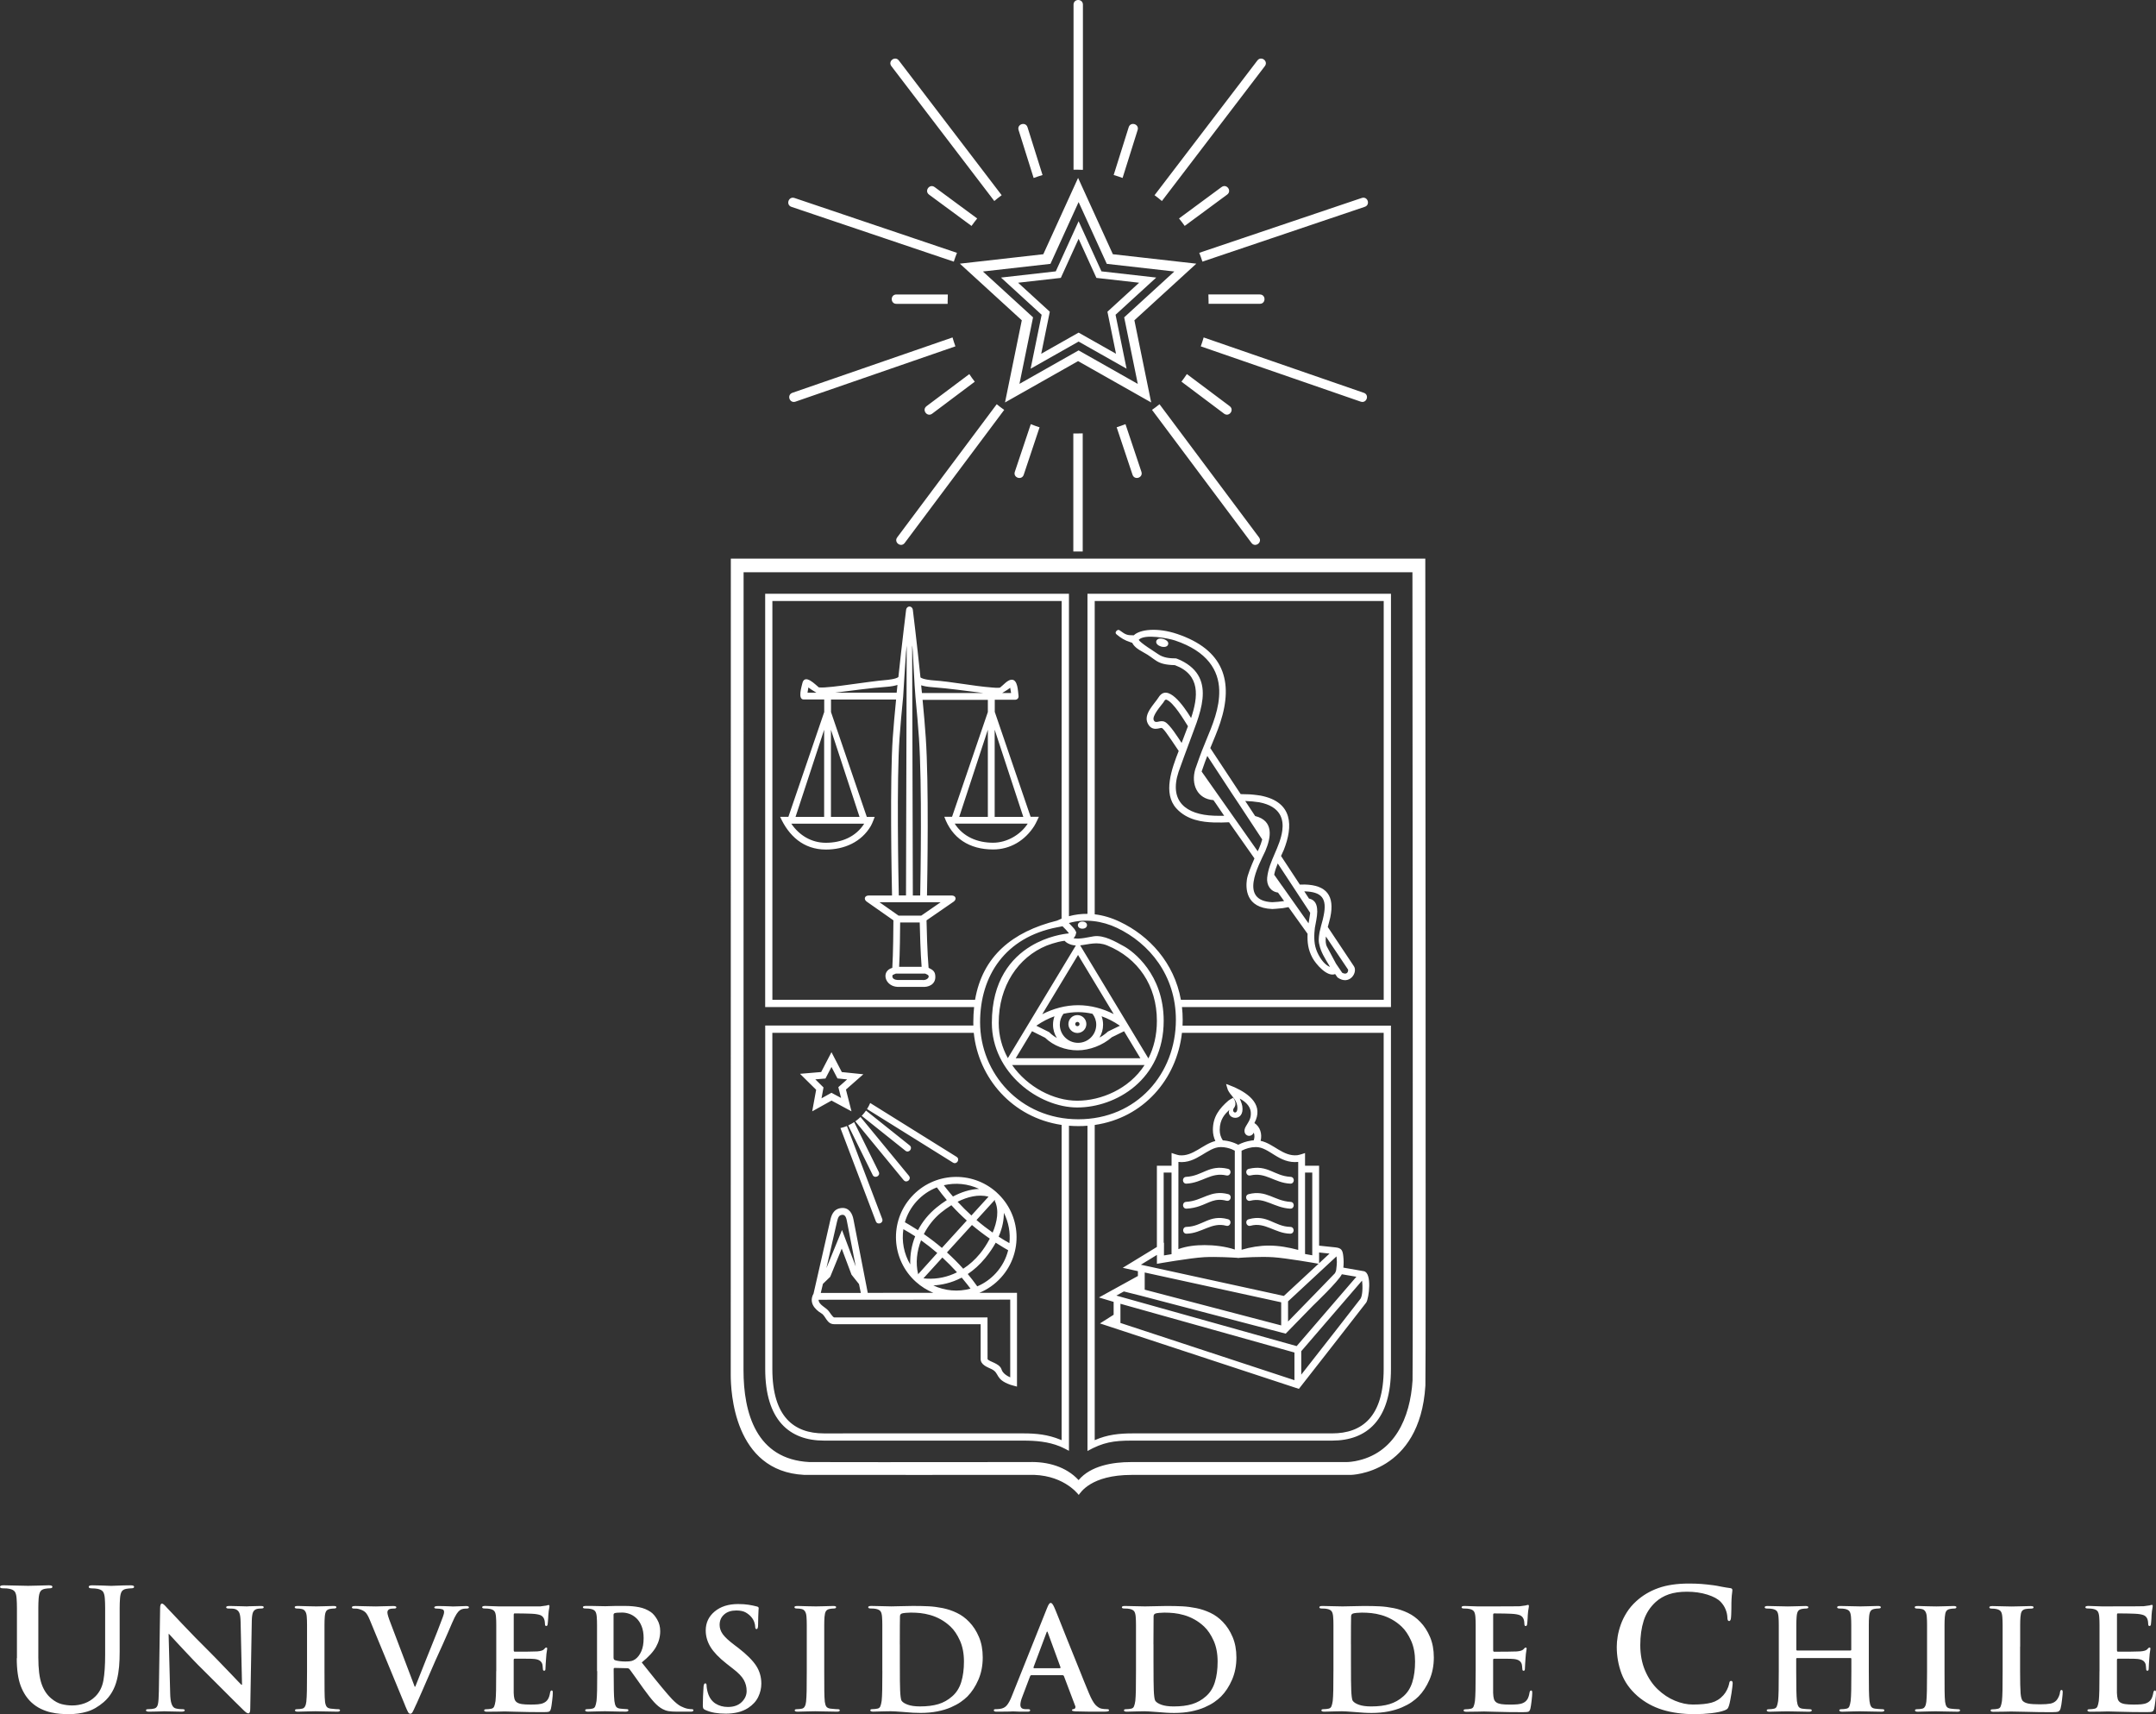 <?xml version="1.0" encoding="UTF-8"?>
<svg xmlns="http://www.w3.org/2000/svg" width="117" height="93" viewBox="0 0 117 93" fill="none">
  <rect x="0" y="0" width="117" height="93" fill="#333333" stroke="none"/>
  <path id="Vector" d="M62.471 21.835L58.505 19.592L54.539 21.835L55.45 17.377L52.089 14.305L56.617 13.793L58.505 9.652L60.392 13.793L64.921 14.305L61.56 17.377L62.471 21.835ZM61.744 20.826L61.006 17.217L63.727 14.73L60.062 14.315L58.533 10.963L57.005 14.315L53.34 14.73L56.061 17.217L55.323 20.826L58.532 19.01L61.74 20.826H61.744ZM60.563 19.193L60.097 16.912L61.817 15.339L59.499 15.077L58.533 12.957L57.568 15.077L55.249 15.339L56.97 16.912L56.504 19.193L58.533 18.046L60.563 19.193ZM61.138 20.004L58.533 18.531L55.929 20.004L56.527 17.077L54.321 15.059L57.294 14.722L58.533 12.002L59.773 14.722L62.746 15.059L60.538 17.077L61.136 20.004H61.138ZM66.732 22.037C67.002 22.24 66.697 22.645 66.426 22.442L64.114 20.707C64.218 20.572 64.315 20.436 64.408 20.294L66.73 22.035L66.732 22.037ZM74.01 21.311C74.33 21.421 74.163 21.901 73.842 21.791L65.163 18.791C65.22 18.633 65.272 18.471 65.319 18.308L74.008 21.311H74.01ZM61.251 6.903C61.353 6.58 61.837 6.732 61.736 7.055L60.919 9.655C60.76 9.597 60.6 9.543 60.436 9.495L61.251 6.902V6.903ZM66.292 10.149C66.565 9.947 66.867 10.356 66.595 10.557L64.29 12.257C64.193 12.118 64.089 11.983 63.982 11.852L66.292 10.147V10.149ZM68.235 3.281C68.44 3.012 68.845 3.319 68.639 3.589L63.053 10.906C62.925 10.796 62.791 10.691 62.654 10.591L68.235 3.281ZM60.596 23.182C60.758 23.131 60.919 23.074 61.076 23.011L61.941 25.596C62.048 25.918 61.567 26.078 61.458 25.756L60.598 23.181L60.596 23.182ZM68.367 15.976C68.706 15.976 68.706 16.483 68.367 16.483H65.586V16.363C65.586 16.233 65.582 16.103 65.576 15.974H68.365L68.367 15.976ZM62.517 22.237C62.656 22.14 62.793 22.038 62.923 21.931L68.322 29.153C68.524 29.425 68.118 29.728 67.914 29.456L62.516 22.237H62.517ZM73.899 10.741C74.22 10.632 74.384 11.113 74.061 11.221L65.252 14.195C65.2 14.033 65.143 13.873 65.08 13.716L73.897 10.741H73.899ZM58.258 0.254C58.258 -0.085 58.767 -0.085 58.767 0.254V9.215C58.654 9.21 58.538 9.206 58.423 9.206C58.368 9.206 58.313 9.206 58.258 9.208V0.254ZM50.28 22.037L52.602 20.296C52.695 20.437 52.794 20.576 52.898 20.709L50.586 22.444C50.315 22.647 50.01 22.24 50.28 22.038V22.037ZM43.002 21.311L51.691 18.308C51.738 18.471 51.79 18.633 51.847 18.791L43.168 21.791C42.847 21.901 42.681 21.423 43.002 21.311ZM55.761 6.903L56.576 9.497C56.412 9.545 56.252 9.598 56.093 9.657L55.276 7.057C55.174 6.733 55.66 6.581 55.761 6.905V6.903ZM50.719 10.149L53.029 11.853C52.923 11.985 52.821 12.12 52.722 12.258L50.417 10.559C50.145 10.357 50.447 9.95 50.719 10.15V10.149ZM48.777 3.281L54.358 10.591C54.221 10.691 54.087 10.796 53.958 10.906L48.373 3.589C48.167 3.321 48.571 3.012 48.777 3.281ZM56.415 23.182L55.555 25.757C55.448 26.079 54.965 25.918 55.072 25.597L55.938 23.012C56.095 23.076 56.253 23.132 56.417 23.184L56.415 23.182ZM48.646 15.976H51.436C51.429 16.104 51.426 16.234 51.426 16.364V16.485H48.646C48.307 16.485 48.307 15.976 48.646 15.976ZM54.496 22.237L49.097 29.456C48.895 29.728 48.488 29.423 48.69 29.153L54.089 21.931C54.221 22.038 54.356 22.14 54.494 22.237H54.496ZM43.114 10.741L51.932 13.718C51.869 13.875 51.812 14.033 51.76 14.196L42.95 11.223C42.63 11.114 42.792 10.634 43.114 10.742V10.741ZM58.248 23.518C58.306 23.518 58.366 23.519 58.425 23.519C58.537 23.519 58.647 23.518 58.756 23.513V29.922H58.246V23.518H58.248ZM58.54 81.106C58.448 80.992 57.621 79.95 55.786 80.018C55.786 80.018 44.143 80.025 43.634 80.018C39.817 79.826 39.655 75.472 39.655 74.593L39.66 30.307H77.347C77.347 30.307 77.387 74.856 77.352 75.175C77.058 79.958 73.306 80.02 73.306 80.02H61.408C59.191 80.02 58.632 80.992 58.54 81.107V81.106ZM58.533 80.302C59.188 79.516 60.403 79.324 61.353 79.324H73.022C73.022 79.324 73.231 79.331 73.543 79.273C75.675 78.874 76.53 76.929 76.655 74.891C76.687 74.59 76.652 33.839 76.649 31.047H40.353L40.348 74.333C40.348 76.643 41.029 79.176 43.924 79.323C44.424 79.331 50.486 79.328 54.351 79.324H55.834C56.848 79.286 57.864 79.575 58.533 80.302ZM57.429 51.104C57.211 51.157 57.003 51.224 56.806 51.299C55.244 51.933 54.197 53.506 54.197 55.497C54.197 56.201 54.383 56.844 54.693 57.408L58.383 51.296C58.233 51.288 58.084 51.254 57.934 51.171C57.87 51.136 57.819 51.091 57.77 51.041C57.655 51.057 57.541 51.077 57.429 51.104ZM57.608 49.84L57.613 32.607H41.915V54.243H52.914C53.317 51.885 54.932 50.549 57.364 49.947C57.444 49.908 57.526 49.873 57.608 49.84ZM64.084 54.243H75.09V32.607H59.407V49.605C59.863 49.658 60.321 49.795 60.775 50.012C62.365 50.767 63.72 52.233 64.084 54.243ZM45.747 77.767H45.762H55.532C56.248 77.767 56.863 77.832 57.531 78.102L57.611 78.135V61.032C54.927 60.634 53.093 58.481 52.844 56.036H41.913V74.271C41.913 76.864 43.081 77.768 44.713 77.768H45.745L45.747 77.767ZM75.483 73.255V74.269C75.483 77.038 74.177 78.159 72.291 78.159H71.808H70.463H61.405C60.424 78.159 59.856 78.255 59.014 78.722V61.077C58.852 61.091 58.687 61.096 58.52 61.096C58.353 61.096 58.176 61.089 58.009 61.076V78.712C58.009 78.712 57.683 78.539 57.514 78.47C56.881 78.215 56.212 78.159 55.535 78.159H45.765C45.633 78.159 45.503 78.159 45.371 78.159H44.718C42.83 78.159 41.526 77.038 41.526 74.269V55.64H52.822C52.821 55.582 52.819 55.524 52.819 55.465C52.819 55.177 52.834 54.9 52.862 54.636H41.524V32.215H58.009V49.708C58.34 49.618 58.675 49.575 59.014 49.58V32.215H75.484V54.636H64.142C64.168 54.863 64.181 55.095 64.181 55.334C64.181 55.437 64.178 55.54 64.173 55.644H75.483V73.255ZM71.89 77.767H72.289C73.921 77.767 75.088 76.863 75.088 74.269V73.255V56.036H64.141C63.857 58.554 62.058 60.649 59.407 61.034V78.135C60.093 77.833 60.737 77.767 61.48 77.767H71.89ZM56.562 55.025C57.16 54.717 57.832 54.536 58.507 54.536C59.181 54.536 59.841 54.715 60.438 55.018L58.502 51.811L56.562 55.023V55.025ZM60.999 55.949L60.337 56.273C59.845 56.709 59.128 56.985 58.475 56.985C57.822 56.985 57.167 56.741 56.714 56.301L56.006 55.947L55.121 57.413H61.884L60.999 55.947V55.949ZM62.32 57.423C62.609 56.853 62.781 56.174 62.781 55.384C62.781 53.466 61.754 51.978 60.084 51.294C59.524 51.066 59.061 51.246 58.617 51.289L62.32 57.423ZM54.925 57.783C55.759 58.978 57.174 59.718 58.46 59.718C59.746 59.718 61.27 59.088 62.113 57.783H54.925ZM58.006 50.08L58.114 50.192L58.139 50.218L58.169 50.25C58.246 50.332 58.328 50.417 58.368 50.512C58.381 50.534 58.393 50.555 58.405 50.577C58.405 50.577 58.391 50.681 58.366 50.74C58.35 50.777 58.33 50.811 58.306 50.842C58.291 50.864 58.275 50.884 58.256 50.902C58.589 50.974 59.1 50.834 59.36 50.797C59.916 50.722 60.525 51.084 60.992 51.339C61.487 51.609 63.15 52.854 63.15 55.382C63.15 58.574 60.558 60.085 58.46 60.085C56.362 60.085 53.825 58.199 53.825 55.495C53.825 53.199 54.879 51.973 55.944 51.329C56.843 50.787 57.74 50.666 57.992 50.642L57.997 50.617C57.894 50.487 57.777 50.37 57.66 50.254L57.369 50.309C54.553 50.851 53.187 52.934 53.187 55.462C53.187 58.215 55.345 60.725 58.518 60.725C61.692 60.725 63.812 58.251 63.812 55.33C63.812 52.922 62.375 51.178 60.618 50.342C59.813 49.96 58.867 49.828 58.009 50.078L58.006 50.08ZM57.354 56.318C57.221 56.109 57.144 55.861 57.144 55.594C57.144 55.434 57.172 55.28 57.224 55.137C56.888 55.258 56.567 55.424 56.277 55.624L56.238 55.65L56.933 55.997C56.933 55.997 56.99 56.056 57.052 56.107C57.145 56.186 57.247 56.256 57.354 56.316V56.318ZM59.781 55.135C59.833 55.279 59.861 55.432 59.861 55.594C59.861 55.849 59.791 56.087 59.668 56.292C59.838 56.199 59.993 56.089 60.127 55.964L60.775 55.65L60.745 55.63C60.449 55.429 60.124 55.26 59.783 55.137L59.781 55.135ZM57.71 55.003C57.586 55.167 57.513 55.372 57.513 55.594C57.513 56.137 57.956 56.578 58.502 56.578C59.048 56.578 59.49 56.137 59.49 55.594C59.49 55.369 59.414 55.168 59.287 55.003C59.033 54.945 58.767 54.913 58.507 54.913C58.246 54.913 57.971 54.943 57.71 55.003ZM53.608 39.59L52.054 44.32H53.608V39.59ZM51.663 44.32L53.608 38.631V37.97H50.066C50.135 38.689 50.197 39.396 50.238 40.012C50.412 42.538 50.325 47.552 50.305 48.584H51.643C51.869 48.584 51.934 48.792 51.748 48.921L50.28 49.933C50.288 50.315 50.32 51.711 50.392 52.507C50.621 52.625 50.761 52.697 50.758 53.01C50.753 53.422 50.377 53.571 50.039 53.542H48.708C48.708 53.542 48.665 53.542 48.606 53.531C48 53.432 47.82 52.682 48.423 52.51C48.471 51.738 48.481 50.314 48.483 49.932L47.038 48.919C46.854 48.791 46.919 48.584 47.145 48.584H48.408C48.386 47.528 48.286 42.315 48.448 40.02C48.491 39.406 48.555 38.689 48.628 37.952H45.097V38.634L47.039 44.32H47.467C47.467 44.32 47.342 44.668 47.255 44.817C46.745 45.682 45.822 46.092 44.82 46.092C43.595 46.092 42.797 45.339 42.337 44.318H42.783L44.728 38.631V37.949H43.61C43.273 37.949 43.512 37.217 43.535 37.096C43.655 36.493 44.282 37.18 44.434 37.292C44.714 37.338 45.672 37.198 45.924 37.165C46.724 37.06 47.612 36.928 48.07 36.895C48.15 36.888 48.616 36.846 48.753 36.733C48.957 34.817 49.171 33.092 49.171 33.092C49.201 32.844 49.507 32.844 49.538 33.092C49.538 33.092 49.751 34.818 49.951 36.753C50.095 36.865 50.551 36.905 50.629 36.911C51.7 36.986 52.759 37.217 53.83 37.3C53.967 37.31 54.127 37.33 54.266 37.307C54.438 37.18 54.657 36.905 54.872 36.878C55.243 36.835 55.238 37.515 55.273 37.752C55.289 37.869 55.208 37.964 55.089 37.964H53.983V38.623L55.928 44.313H56.377C56.377 44.313 56.217 44.672 56.123 44.817C55.632 45.585 54.842 46.087 53.895 46.087C52.599 46.087 51.663 45.475 51.245 44.313H51.668L51.663 44.32ZM55.532 44.32L53.978 39.588V44.32H55.532ZM43.171 44.32H44.724V39.592L43.171 44.32ZM45.093 44.32H46.645L45.093 39.593V44.32ZM46.898 44.688H42.942C43.368 45.315 44.025 45.724 44.816 45.724C45.661 45.724 46.443 45.404 46.898 44.688ZM54.82 37.315C54.653 37.45 54.464 37.54 54.386 37.599H54.869C54.855 37.514 54.839 37.412 54.82 37.315ZM53.364 37.599C52.533 37.495 51.431 37.342 50.599 37.283C50.332 37.265 50.135 37.227 49.989 37.18L50.031 37.599H53.364ZM49.68 37.815C49.625 37.22 49.547 35.526 49.535 35.334C49.523 35.142 49.5 35.02 49.5 35.02L49.537 48.584H49.936C49.956 47.572 50.043 42.56 49.869 40.037C49.824 39.37 49.756 38.597 49.68 37.817V37.815ZM43.869 37.297C43.851 37.395 43.834 37.495 43.821 37.58H44.303C44.223 37.522 44.036 37.432 43.869 37.297ZM45.326 37.58H48.66L48.703 37.16C48.556 37.208 48.359 37.247 48.09 37.265C47.257 37.323 46.154 37.477 45.324 37.58H45.326ZM48.793 52.453H50.014C49.953 51.706 49.921 50.524 49.911 50.047H48.849C48.845 50.53 48.835 51.726 48.793 52.453ZM50.213 52.822H48.616C48.561 52.847 48.499 52.864 48.438 52.902C48.377 53.092 48.563 53.162 48.713 53.169H49.234H50.044H50.065C50.065 53.169 50.088 53.172 50.121 53.172C50.339 53.169 50.499 52.964 50.324 52.877C50.283 52.857 50.245 52.84 50.21 52.822H50.213ZM48.763 49.676H49.994L51.048 48.949H47.726L48.763 49.676ZM49.166 48.581L49.204 35.025C49.204 35.025 49.188 35.17 49.166 35.4C49.142 35.631 49.016 37.792 49.012 37.792C48.932 38.593 48.862 39.38 48.815 40.044C48.653 42.335 48.753 47.547 48.775 48.581H49.168H49.166ZM51.809 44.685C52.264 45.4 53.044 45.721 53.89 45.721C54.63 45.721 55.368 45.304 55.772 44.685H51.809ZM71.953 50.809C71.928 51.021 71.935 51.216 72.008 51.358C72.17 51.668 72.334 51.976 72.501 52.282L72.835 52.773C72.835 52.773 72.959 52.855 73.066 52.807C73.173 52.758 73.158 52.608 73.158 52.608L71.953 50.809ZM71.484 49.43V49.458C71.479 49.758 71.395 50.093 71.354 50.342C71.345 50.42 71.337 50.512 71.329 50.604C71.305 51.024 71.335 51.396 71.551 51.8C71.788 52.243 72.025 52.402 72.174 52.46L72.112 52.347C71.895 51.988 71.681 51.649 71.601 51.266C71.566 51.136 71.557 51.021 71.569 50.892C71.569 50.859 71.572 50.827 71.576 50.794C71.584 50.715 71.596 50.644 71.608 50.575C71.629 50.45 71.761 49.975 71.781 49.902C71.796 49.835 71.811 49.765 71.828 49.69C72.028 48.741 71.733 48.382 70.779 48.359L71.034 48.749C71.385 48.823 71.482 49.103 71.481 49.43H71.484ZM63.211 39.164C63.483 39.293 63.959 40.062 64.123 40.307L64.467 39.401C64.276 39.103 63.676 38.074 63.284 37.955C63.256 37.959 63.227 37.975 63.221 37.979C63.185 38.019 63.16 38.072 63.13 38.115C63.027 38.259 62.499 38.841 62.611 39.075C62.718 39.298 62.94 39.038 63.209 39.164H63.211ZM65.853 43.411C64.963 43.346 64.622 42.547 64.864 41.731L65.071 41.144C65.166 40.872 65.277 40.599 65.39 40.325L65.434 40.215C65.806 39.323 66.19 38.414 66.164 37.445C66.134 36.378 65.536 35.342 63.76 34.747C63.444 34.642 62.12 34.366 61.796 34.712C61.876 34.878 62.644 35.349 62.848 35.49C63.135 35.691 63.478 35.719 63.82 35.721C63.82 35.721 63.94 35.759 64.079 35.826C66.127 36.82 65.033 38.883 64.49 40.417C64.49 40.417 64.056 41.583 63.957 41.878C63.426 43.484 64.371 44.2 65.876 44.255C66.107 44.263 66.292 44.263 66.433 44.261L65.975 43.587L65.851 43.412L65.853 43.411ZM69.356 48.426C68.948 48.374 68.724 48.02 68.766 47.615C68.861 46.705 69.471 45.956 69.588 45.048C69.663 44.468 69.514 43.754 68.338 43.527C68.085 43.489 67.832 43.464 67.575 43.457L68.113 44.273C69.132 44.525 68.988 45.415 68.666 46.171C68.277 46.998 67.233 48.869 69.042 48.948C69.257 48.936 69.473 48.921 69.685 48.886L69.354 48.426H69.356ZM68.252 46.186L68.327 46.022C68.395 45.862 68.457 45.699 68.497 45.542L67.251 43.649L66.87 43.077L65.517 41.012L65.43 41.236L65.374 41.389L65.215 41.841L65.21 41.86L66.038 43.037L66.418 43.576L68.252 46.184V46.186ZM69.92 49.216C69.807 49.239 69.692 49.261 69.61 49.271C69.388 49.301 69.042 49.318 69.042 49.318C67.565 49.26 67.605 48.149 67.664 47.725C67.699 47.47 67.894 46.986 68.076 46.573L66.697 44.611C66.464 44.623 66.162 44.632 65.863 44.621C65.267 44.6 64.425 44.508 63.835 43.856C63.099 43.04 63.583 41.718 63.965 40.742C63.747 40.414 63.439 39.957 63.279 39.743C63.144 39.563 63.082 39.513 63.052 39.498C62.963 39.456 62.522 39.743 62.278 39.235C62.041 38.739 62.648 38.196 62.876 37.83C63.359 37.058 64.211 38.267 64.637 38.956C65.016 37.815 65.166 36.609 63.757 36.087C62.701 36.057 62.768 35.767 62.016 35.372C61.697 35.205 61.517 35.035 61.445 34.877C61.403 34.863 61.365 34.848 61.338 34.84C61.036 34.742 60.835 34.622 60.595 34.42C60.526 34.361 60.533 34.311 60.566 34.258C60.605 34.198 60.681 34.141 60.765 34.201C61.091 34.436 61.151 34.47 61.528 34.468C61.851 34.151 62.793 34.029 63.877 34.393C66.406 35.242 66.956 36.963 66.219 39.208C66.065 39.676 65.866 40.13 65.679 40.587L67.328 43.084C67.515 43.087 67.714 43.092 67.819 43.097C68.061 43.111 68.405 43.164 68.405 43.164C70.189 43.507 70.171 44.84 69.668 46.111C69.638 46.186 69.583 46.301 69.518 46.441L70.54 47.994C70.64 47.99 70.737 47.987 70.806 47.989C71.99 48.019 72.438 48.602 72.192 49.765C72.162 49.908 72.107 50.095 72.055 50.294L73.458 52.4C73.717 52.732 73.243 53.502 72.581 53.029L72.454 52.847C72.015 53.027 71.394 52.286 71.225 51.97C70.979 51.513 70.941 51.121 70.958 50.662L69.92 49.213V49.216ZM69.573 48.057L69.65 48.167L71.011 50.095L71.029 49.993C71.044 49.885 71.061 49.785 71.068 49.74L71.083 49.653C71.088 49.618 71.091 49.591 71.093 49.576L71.1 49.523L69.341 46.848L69.331 46.868C69.257 47.051 69.19 47.243 69.155 47.417L69.147 47.458L69.571 48.059L69.573 48.057ZM62.95 34.643C63.11 34.635 63.454 34.745 63.391 34.963C63.312 35.239 62.671 35.055 62.749 34.78C62.766 34.722 62.828 34.65 62.95 34.643ZM47.529 66.259L45.608 61.202C45.73 61.174 45.847 61.136 45.961 61.091L47.875 66.129C47.962 66.359 47.616 66.489 47.529 66.261V66.259ZM44.422 70.519C44.429 70.792 44.81 70.925 44.972 71.132C45.017 71.189 45.199 71.476 45.272 71.476H53.589L53.592 73.737C53.684 73.887 54.244 73.956 54.352 74.301C54.416 74.506 54.638 74.645 54.822 74.728V70.51L44.422 70.517V70.519ZM46.715 70.147L46.615 69.666L46.209 69.156L45.678 67.743L45.053 69.273L44.658 69.655L44.541 70.148H46.714L46.715 70.147ZM44.846 68.802L45.693 66.733L46.438 68.712L45.956 66.234C45.907 65.96 45.809 65.9 45.703 65.91C45.531 65.927 45.479 66.032 45.419 66.294L44.846 68.802ZM54.084 64.695C55.426 65.902 55.535 67.967 54.326 69.308C53.988 69.683 53.582 69.962 53.143 70.142H55.189V75.228C55.189 75.228 54.909 75.157 54.832 75.13C53.975 74.825 54.264 74.501 53.81 74.281C53.576 74.168 53.217 74.051 53.217 73.731V71.843H45.269C44.866 71.843 44.816 71.402 44.584 71.262C44.148 71.001 43.903 70.625 44.148 70.187L45.055 66.211C45.11 65.971 45.207 65.584 45.665 65.54C46.081 65.502 46.26 65.849 46.316 66.166L47.091 70.143L50.648 70.14C50.31 70.001 49.991 69.803 49.704 69.546C48.361 68.339 48.252 66.274 49.462 64.933C50.671 63.592 52.739 63.484 54.082 64.691L54.084 64.695ZM52.188 69.316C51.611 69.62 51.062 69.718 50.649 69.74C51.284 70.041 52.004 70.097 52.667 69.915C52.587 69.806 52.448 69.626 52.266 69.408L52.189 69.316H52.188ZM54.035 67.42C53.891 67.683 53.704 67.963 53.465 68.255C53.16 68.627 52.839 68.907 52.518 69.121C52.699 69.338 52.871 69.56 53.033 69.79C53.41 69.63 53.76 69.386 54.052 69.063C54.381 68.699 54.6 68.274 54.71 67.83C54.603 67.77 54.367 67.635 54.065 67.44L54.037 67.421L54.035 67.42ZM54.476 65.8C54.479 66.146 54.416 66.584 54.194 67.093C54.384 67.216 54.578 67.335 54.777 67.445C54.839 66.885 54.737 66.311 54.476 65.8ZM51.715 64.916C52.159 64.681 52.645 64.518 53.133 64.503C52.53 64.218 51.852 64.154 51.219 64.304C51.301 64.413 51.419 64.565 51.568 64.743C51.616 64.801 51.665 64.86 51.715 64.916ZM49.816 66.743C50.055 66.282 50.394 65.865 50.821 65.515C50.993 65.375 51.18 65.237 51.381 65.11C51.192 64.888 51.012 64.658 50.841 64.421C50.43 64.58 50.051 64.835 49.736 65.183C49.433 65.519 49.223 65.906 49.106 66.312C49.204 66.368 49.448 66.506 49.769 66.713L49.816 66.743ZM49.396 68.599C49.381 68.067 49.472 67.552 49.664 67.075C49.455 66.938 49.241 66.809 49.024 66.689C48.925 67.343 49.052 68.02 49.396 68.601V68.599ZM51.14 68.225L50.113 69.354C50.16 69.361 50.22 69.366 50.29 69.371C50.876 69.404 51.433 69.278 51.934 69.028C51.681 68.749 51.416 68.481 51.139 68.225H51.14ZM52.744 66.463L51.389 67.95C51.698 68.229 51.994 68.524 52.271 68.834C52.609 68.617 52.913 68.342 53.178 68.019C53.352 67.807 53.546 67.522 53.713 67.201C53.38 66.971 53.056 66.724 52.744 66.461V66.463ZM53.978 65.107L52.991 66.191C53.272 66.433 53.564 66.659 53.868 66.873C54.114 66.292 54.23 65.652 53.982 65.147L54.005 65.135L53.978 65.107ZM52.715 65.945L53.646 64.923C53.086 64.781 52.495 64.935 51.967 65.2C52.206 65.459 52.455 65.709 52.715 65.945ZM51.112 67.707L52.465 66.219C52.173 65.956 51.892 65.679 51.628 65.388C51.421 65.517 51.227 65.657 51.057 65.797C50.683 66.104 50.364 66.506 50.135 66.954C50.472 67.188 50.8 67.438 51.114 67.705L51.112 67.707ZM49.809 69.138L49.826 69.131L50.863 67.98C50.581 67.737 50.287 67.507 49.983 67.291C49.754 67.879 49.677 68.519 49.824 69.123L49.807 69.136H49.809V69.138ZM45.683 58.164L46.851 58.284L45.907 59.113L46.208 60.294L45.124 59.711L44.076 60.295L44.29 59.124L43.415 58.259L44.562 58.162L45.122 57.086L45.683 58.164ZM45.448 58.511L45.122 57.887L44.796 58.514L44.245 58.559L44.689 58.998L44.581 59.588L45.12 59.288L45.643 59.568L45.494 58.983L45.972 58.562L45.448 58.509V58.511ZM46.996 60.253L49.365 62.143C49.557 62.296 49.326 62.585 49.134 62.431L46.762 60.539C46.847 60.45 46.926 60.353 46.996 60.252V60.253ZM47.357 63.744L46.029 61.057C46.142 61.007 46.251 60.947 46.353 60.879L47.688 63.581C47.796 63.801 47.465 63.964 47.355 63.744H47.357ZM49.039 64.028L46.415 60.837C46.517 60.765 46.612 60.687 46.699 60.602L49.325 63.792C49.482 63.983 49.196 64.218 49.039 64.026V64.028ZM51.712 63.075L47.051 60.17C47.116 60.067 47.175 59.957 47.223 59.842L51.909 62.762C52.117 62.892 51.922 63.205 51.713 63.075H51.712ZM69.526 70.655L62.12 69.038V69.97L69.526 71.909V70.655ZM67.378 62.433V67.805C67.856 67.662 68.365 67.578 68.86 67.578C69.394 67.578 69.934 67.675 70.45 67.813V63.039C69.403 63.149 68.888 62.233 68.156 62.233C67.877 62.233 67.619 62.31 67.376 62.431L67.378 62.433ZM67.009 67.792V62.43C66.957 62.401 66.902 62.375 66.852 62.355C66.697 62.293 66.484 62.233 66.249 62.233C65.517 62.233 64.943 63.152 63.95 63.04L63.947 67.77C64.396 67.603 64.899 67.552 65.374 67.552C65.89 67.552 66.493 67.622 67.007 67.792H67.009ZM66.989 62.013C67.074 62.046 67.144 62.081 67.194 62.108C67.408 62 67.64 61.921 67.879 61.886C67.929 61.874 67.981 61.87 68.033 61.87C68.081 61.751 68.093 61.609 68.041 61.449C67.858 61.815 67.341 61.564 67.61 61.109C67.767 60.84 67.904 60.684 67.876 60.335C67.847 59.993 67.557 59.753 67.278 59.603C67.278 59.603 67.391 59.856 67.416 60.012C67.555 60.922 66.508 60.727 66.712 60.215C66.489 60.425 66.19 60.715 66.19 61.306C66.19 61.518 66.251 61.709 66.359 61.87L66.423 61.874C66.646 61.896 66.842 61.955 66.989 62.013ZM72.511 68.894C72.529 68.749 72.551 68.557 72.548 68.477C72.543 68.374 72.541 68.267 72.528 68.164L69.899 70.604V71.698C70.629 70.949 72.377 69.156 72.436 69.086C72.481 69.031 72.511 68.903 72.513 68.894H72.514H72.511ZM70.615 74.581C71.497 73.456 73.781 70.538 73.832 70.46C73.943 70.293 73.959 69.793 73.913 69.48L70.615 73.309V74.581ZM60.803 70.735V71.532V71.776L70.246 74.881V73.38L60.803 70.735ZM60.989 70.067L60.583 70.29L60.643 70.308L70.366 73.032L73.607 69.269C73.368 69.228 73.054 69.174 72.819 69.134C72.616 69.538 71.312 70.775 71.247 70.842C70.54 71.568 69.77 72.356 69.77 72.356L61.888 70.292L60.989 70.067ZM62.781 68.085L61.913 68.616L69.671 70.31L71.554 68.564C71.317 68.522 69.795 68.255 69.082 68.209C68.399 68.164 67.44 68.229 67.234 68.244L67.203 68.255L67.186 68.25L67.148 68.242C66.927 68.227 66.003 68.172 65.344 68.207C64.587 68.249 62.783 68.567 62.783 68.567V68.084L62.781 68.085ZM72.149 68.012L71.584 67.952V68.536L72.149 68.012ZM70.821 68.035C70.953 68.059 71.083 68.082 71.213 68.105V63.617H70.821V68.037V68.035ZM63.15 67.428L63.167 67.418L63.164 68.112C63.271 68.094 63.413 68.07 63.576 68.045V63.617H63.149V67.428H63.15ZM60.927 68.784L62.781 67.653V63.247H63.578V62.553C63.578 62.553 63.889 62.665 63.992 62.677C64.732 62.76 65.27 62.073 65.955 61.904C65.868 61.723 65.82 61.518 65.82 61.297C65.82 60.592 66.167 60.142 66.662 59.713C66.82 59.598 66.924 59.565 66.92 59.558C67.066 59.76 67.086 59.95 66.967 60.107C66.773 60.36 67.228 60.565 67.138 59.973C67.084 59.621 66.768 59.428 66.631 59.129C66.613 59.089 66.536 58.809 66.536 58.809C66.536 58.809 66.867 58.931 66.996 58.989C67.814 59.361 68.587 59.973 68.073 60.929C68.387 61.132 68.504 61.529 68.41 61.895C69.115 62.043 69.63 62.757 70.405 62.675C70.512 62.663 70.821 62.558 70.821 62.558V63.247H71.584V67.582L72.468 67.675C72.807 67.71 72.862 67.84 72.897 68.16C72.92 68.367 72.922 68.567 72.9 68.774C73.221 68.829 73.888 68.942 74.013 68.968C74.467 69.058 74.292 70.444 74.141 70.669C74.076 70.765 70.487 75.352 70.487 75.352L59.691 71.801L60.434 71.331V70.632L59.636 70.393L61.751 69.228V68.966L60.929 68.784H60.927ZM67.761 64.788C68.726 64.538 69.152 65.157 70.034 65.207C70.279 65.22 70.26 65.589 70.014 65.575C69.144 65.527 68.632 64.943 67.854 65.145C67.615 65.207 67.522 64.85 67.761 64.788ZM67.774 63.412C68.808 63.172 69.137 63.801 70.036 63.849C70.281 63.862 70.263 64.231 70.016 64.218C69.15 64.173 68.688 63.579 67.858 63.772C67.617 63.829 67.533 63.469 67.774 63.412ZM67.767 66.147C68.778 65.867 69.152 66.546 70.021 66.564C70.268 66.569 70.26 66.938 70.012 66.933C69.19 66.915 68.649 66.284 67.866 66.502C67.629 66.568 67.53 66.212 67.767 66.147ZM66.541 66.502C65.758 66.286 65.217 66.916 64.395 66.933C64.147 66.938 64.141 66.569 64.386 66.564C65.255 66.546 65.629 65.867 66.64 66.147C66.877 66.214 66.778 66.569 66.541 66.502ZM66.555 65.145C65.92 64.98 65.629 65.257 65.086 65.44C64.891 65.507 64.667 65.559 64.395 65.574C64.149 65.587 64.127 65.218 64.375 65.205C65.257 65.155 65.683 64.535 66.648 64.786C66.887 64.848 66.793 65.207 66.555 65.143V65.145ZM66.55 63.772C65.719 63.579 65.257 64.173 64.391 64.218C64.144 64.231 64.126 63.862 64.371 63.849C65.27 63.801 65.599 63.172 66.633 63.412C66.874 63.467 66.79 63.828 66.55 63.772ZM58.737 50C59.068 49.995 59.075 50.38 58.744 50.385C58.413 50.39 58.407 50.005 58.737 50ZM58.467 55.442C58.401 55.442 58.35 55.494 58.35 55.559C58.35 55.624 58.401 55.675 58.467 55.675C58.532 55.675 58.584 55.624 58.584 55.559C58.584 55.494 58.532 55.442 58.467 55.442ZM58.467 55.073C58.736 55.073 58.954 55.29 58.954 55.559C58.954 55.827 58.736 56.044 58.467 56.044C58.198 56.044 57.979 55.827 57.979 55.559C57.979 55.29 58.198 55.073 58.467 55.073ZM113.935 90.667V88.163C113.935 87.997 113.93 87.85 113.92 87.723C113.91 87.586 113.883 87.486 113.84 87.423C113.796 87.36 113.714 87.315 113.592 87.29C113.532 87.275 113.432 87.266 113.297 87.266C113.21 87.266 113.168 87.243 113.168 87.198C113.168 87.153 113.223 87.129 113.335 87.129C113.462 87.129 113.698 87.138 114.042 87.153H114.429C115.6 87.153 116.233 87.15 116.329 87.144C116.496 87.124 116.604 87.109 116.656 87.099C116.666 87.099 116.681 87.094 116.701 87.084C116.736 87.074 116.761 87.069 116.776 87.069C116.806 87.069 116.821 87.093 116.821 87.138C116.821 87.148 116.818 87.171 116.813 87.206C116.788 87.333 116.769 87.475 116.759 87.632L116.753 87.792L116.738 87.993C116.733 88.057 116.728 88.103 116.723 88.133C116.713 88.189 116.688 88.217 116.646 88.217C116.601 88.217 116.577 88.182 116.577 88.11C116.577 88.07 116.574 88.023 116.566 87.973C116.557 87.923 116.547 87.877 116.531 87.837C116.501 87.76 116.452 87.701 116.385 87.658C116.318 87.615 116.197 87.583 116.019 87.563C115.989 87.558 115.931 87.555 115.847 87.551L115.485 87.54C115.251 87.535 115.067 87.533 114.935 87.533C114.9 87.533 114.882 87.558 114.882 87.608V89.528C114.882 89.583 114.9 89.611 114.935 89.611C115.164 89.611 115.405 89.611 115.657 89.608C115.909 89.604 116.076 89.601 116.156 89.596C116.345 89.581 116.467 89.543 116.522 89.483C116.581 89.413 116.619 89.384 116.644 89.384C116.679 89.384 116.698 89.404 116.698 89.444C116.698 89.449 116.694 89.473 116.689 89.513C116.664 89.648 116.646 89.808 116.636 89.991L116.617 90.26C116.611 90.373 116.606 90.453 116.606 90.498C116.606 90.543 116.602 90.578 116.594 90.605C116.586 90.632 116.567 90.643 116.537 90.643C116.492 90.643 116.469 90.62 116.469 90.575C116.469 90.56 116.465 90.537 116.462 90.507C116.457 90.42 116.449 90.353 116.439 90.302C116.419 90.222 116.375 90.155 116.308 90.105C116.242 90.055 116.143 90.021 116.011 90.006C115.981 90.001 115.918 89.998 115.821 89.995C115.724 89.991 115.612 89.991 115.485 89.991H114.927C114.897 89.991 114.88 90.016 114.88 90.068V91.843C114.885 91.984 114.899 92.094 114.922 92.173C114.945 92.251 114.989 92.313 115.052 92.358C115.116 92.403 115.204 92.435 115.32 92.453C115.435 92.471 115.594 92.48 115.796 92.48C115.948 92.48 116.085 92.475 116.203 92.465C116.324 92.455 116.425 92.43 116.512 92.388C116.609 92.343 116.684 92.276 116.738 92.191C116.791 92.104 116.83 91.984 116.856 91.828C116.871 91.751 116.9 91.714 116.94 91.714C116.965 91.714 116.982 91.724 116.988 91.744C116.995 91.764 117 91.799 117 91.851C117 91.891 116.997 91.948 116.993 92.021C116.988 92.094 116.98 92.181 116.967 92.279C116.953 92.378 116.943 92.461 116.933 92.53C116.923 92.598 116.913 92.653 116.903 92.693C116.878 92.79 116.843 92.847 116.796 92.863C116.751 92.882 116.649 92.89 116.492 92.89C116.188 92.89 115.933 92.888 115.725 92.885C115.518 92.882 115.264 92.875 114.965 92.868C114.697 92.858 114.504 92.853 114.388 92.853C114.347 92.853 114.227 92.857 114.03 92.862C113.736 92.867 113.536 92.868 113.43 92.868C113.325 92.868 113.278 92.843 113.278 92.793C113.278 92.753 113.318 92.733 113.4 92.733C113.491 92.733 113.582 92.723 113.674 92.703C113.744 92.688 113.795 92.648 113.823 92.581C113.851 92.515 113.875 92.416 113.895 92.286C113.91 92.139 113.92 91.946 113.925 91.706C113.93 91.466 113.933 91.12 113.933 90.67L113.935 90.667ZM0.919 89.966V87.243C0.919 87.043 0.912 86.868 0.9 86.716C0.889 86.552 0.857 86.432 0.805 86.357C0.753 86.282 0.655 86.229 0.509 86.199C0.436 86.18 0.319 86.172 0.155 86.172C0.052 86.172 0 86.145 0 86.091C0 86.035 0.067 86.009 0.2 86.009C0.371 86.009 0.651 86.015 1.046 86.027C1.306 86.034 1.467 86.037 1.527 86.037C1.6 86.037 1.751 86.034 1.981 86.027C2.308 86.015 2.529 86.009 2.644 86.009C2.778 86.009 2.845 86.035 2.845 86.091C2.845 86.145 2.796 86.172 2.699 86.172C2.633 86.172 2.544 86.18 2.435 86.199C2.313 86.224 2.23 86.274 2.185 86.354C2.14 86.432 2.111 86.554 2.098 86.718C2.086 86.869 2.08 87.044 2.08 87.245V89.918C2.08 90.542 2.138 91.022 2.257 91.359C2.375 91.696 2.552 91.961 2.788 92.154C2.97 92.306 3.155 92.406 3.342 92.455C3.53 92.503 3.725 92.528 3.924 92.528C4.148 92.528 4.371 92.49 4.592 92.41C4.812 92.33 5.008 92.206 5.178 92.036C5.402 91.812 5.547 91.524 5.611 91.172C5.674 90.82 5.706 90.357 5.706 89.781V87.245C5.706 87.044 5.699 86.869 5.688 86.718C5.676 86.554 5.644 86.434 5.592 86.359C5.541 86.284 5.442 86.231 5.297 86.201C5.267 86.194 5.218 86.189 5.151 86.182C5.085 86.175 5.024 86.174 4.969 86.174C4.866 86.174 4.814 86.147 4.814 86.092C4.814 86.037 4.878 86.01 5.004 86.01C5.161 86.01 5.332 86.014 5.514 86.02L6.023 86.039H6.05C6.075 86.039 6.162 86.035 6.314 86.029C6.436 86.024 6.57 86.019 6.718 86.015C6.867 86.012 6.989 86.01 7.087 86.01C7.214 86.01 7.278 86.037 7.278 86.092C7.278 86.147 7.223 86.174 7.114 86.174C7.047 86.174 6.959 86.182 6.85 86.201C6.728 86.225 6.645 86.276 6.6 86.354C6.555 86.432 6.524 86.554 6.513 86.718C6.501 86.869 6.494 87.044 6.494 87.245V89.614C6.494 89.911 6.484 90.18 6.463 90.422C6.441 90.663 6.403 90.904 6.344 91.139C6.286 91.374 6.199 91.596 6.08 91.801C5.962 92.006 5.811 92.188 5.629 92.346C5.332 92.6 5.031 92.773 4.724 92.863C4.418 92.953 4.089 93 3.737 93C3.58 93 3.423 92.993 3.269 92.982C3.114 92.97 2.948 92.943 2.769 92.905C2.591 92.867 2.409 92.802 2.223 92.715C2.038 92.626 1.871 92.513 1.719 92.375C1.465 92.144 1.266 91.841 1.122 91.462C0.981 91.084 0.909 90.585 0.909 89.968L0.919 89.966ZM9.15 88.649L9.234 91.834C9.239 92.113 9.264 92.315 9.311 92.441C9.356 92.568 9.419 92.646 9.501 92.677C9.603 92.712 9.735 92.73 9.897 92.73C9.984 92.73 10.026 92.75 10.026 92.79C10.026 92.84 9.967 92.865 9.85 92.865C9.638 92.865 9.394 92.86 9.12 92.85C9.023 92.845 8.953 92.843 8.908 92.843C8.888 92.843 8.845 92.847 8.78 92.85C8.708 92.85 8.606 92.853 8.472 92.858C8.339 92.863 8.21 92.865 8.088 92.865C7.976 92.865 7.921 92.84 7.921 92.79C7.921 92.75 7.961 92.73 8.043 92.73C8.185 92.73 8.298 92.716 8.385 92.692C8.482 92.662 8.544 92.583 8.571 92.456C8.599 92.33 8.616 92.094 8.621 91.751L8.689 87.26C8.689 87.088 8.723 87.001 8.788 87.001C8.833 87.001 8.905 87.054 9 87.161C9.025 87.191 9.048 87.216 9.068 87.236L9.339 87.521L9.89 88.105C10.082 88.31 10.321 88.557 10.605 88.849C10.889 89.139 11.163 89.414 11.425 89.673C11.542 89.79 11.668 89.916 11.801 90.056L12.55 90.834C12.717 91.01 12.844 91.144 12.929 91.232L13.096 91.402H13.134L13.057 87.997C13.052 87.77 13.031 87.608 12.992 87.515C12.954 87.421 12.89 87.355 12.798 87.313C12.753 87.293 12.697 87.28 12.628 87.275C12.56 87.27 12.483 87.268 12.396 87.268C12.314 87.268 12.274 87.245 12.274 87.2C12.274 87.174 12.291 87.156 12.324 87.146C12.357 87.136 12.406 87.131 12.473 87.131C12.64 87.131 12.857 87.136 13.126 87.146C13.253 87.151 13.341 87.154 13.391 87.154C13.406 87.154 13.452 87.151 13.528 87.146C13.767 87.136 13.969 87.131 14.136 87.131C14.197 87.131 14.242 87.136 14.27 87.146C14.298 87.156 14.312 87.174 14.312 87.2C14.312 87.245 14.267 87.268 14.175 87.268C14.083 87.268 14.008 87.275 13.946 87.291C13.839 87.321 13.767 87.383 13.729 87.476C13.69 87.57 13.669 87.723 13.664 87.935L13.58 92.722C13.58 92.878 13.547 92.957 13.482 92.957C13.447 92.957 13.408 92.943 13.368 92.915C13.328 92.887 13.28 92.845 13.223 92.79C13.106 92.678 12.94 92.515 12.725 92.301L11.992 91.569C11.501 91.074 11.163 90.737 10.981 90.56C10.824 90.408 10.664 90.246 10.502 90.075L10.057 89.604C9.924 89.463 9.778 89.309 9.625 89.142C9.469 88.976 9.376 88.872 9.339 88.831L9.172 88.649H9.15ZM16.662 90.667V88.163C16.662 87.997 16.657 87.85 16.647 87.723C16.632 87.476 16.545 87.333 16.388 87.298C16.311 87.278 16.221 87.268 16.114 87.268C16.032 87.268 15.992 87.243 15.992 87.191C15.992 87.151 16.052 87.131 16.174 87.131C16.271 87.131 16.455 87.136 16.729 87.146C16.943 87.151 17.088 87.154 17.165 87.154C17.227 87.154 17.352 87.151 17.541 87.146C17.805 87.136 17.99 87.131 18.095 87.131C18.2 87.131 18.256 87.151 18.256 87.191C18.256 87.241 18.215 87.268 18.134 87.268C18.073 87.268 17.997 87.275 17.905 87.291C17.803 87.311 17.734 87.355 17.696 87.42C17.658 87.486 17.634 87.586 17.624 87.723C17.614 87.85 17.609 87.997 17.609 88.163V90.667C17.609 91.137 17.609 91.496 17.613 91.741C17.614 91.986 17.624 92.183 17.639 92.328C17.654 92.445 17.683 92.531 17.723 92.59C17.763 92.648 17.836 92.685 17.943 92.7L18.134 92.718C18.206 92.727 18.271 92.73 18.331 92.73C18.413 92.73 18.453 92.75 18.453 92.79C18.453 92.84 18.404 92.865 18.309 92.865C18.097 92.865 17.818 92.86 17.472 92.85C17.308 92.845 17.192 92.843 17.12 92.843C17.08 92.843 16.959 92.847 16.761 92.85C16.467 92.86 16.266 92.865 16.159 92.865C16.052 92.865 16.007 92.84 16.007 92.79C16.007 92.75 16.047 92.73 16.129 92.73C16.219 92.73 16.311 92.72 16.403 92.7C16.525 92.675 16.599 92.548 16.624 92.321C16.639 92.174 16.649 91.979 16.654 91.734C16.659 91.489 16.662 91.134 16.662 90.668V90.667ZM21.977 92.51L20.063 87.875C19.981 87.678 19.903 87.543 19.824 87.47C19.745 87.396 19.632 87.34 19.487 87.3C19.436 87.285 19.386 87.275 19.338 87.273C19.29 87.271 19.241 87.27 19.189 87.27C19.129 87.27 19.097 87.246 19.097 87.201C19.097 87.176 19.114 87.158 19.148 87.148C19.181 87.138 19.229 87.133 19.296 87.133C19.443 87.133 19.664 87.138 19.958 87.148C20.165 87.153 20.312 87.156 20.399 87.156C20.454 87.156 20.559 87.153 20.711 87.148C20.965 87.138 21.172 87.133 21.334 87.133C21.384 87.133 21.426 87.138 21.459 87.148C21.493 87.158 21.509 87.176 21.509 87.201C21.509 87.246 21.471 87.27 21.396 87.27C21.244 87.27 21.145 87.286 21.1 87.323C21.05 87.358 21.023 87.411 21.023 87.483C21.023 87.575 21.082 87.768 21.199 88.067L22.505 91.511H22.535L23.12 90.04C23.185 89.878 23.293 89.611 23.442 89.239C23.591 88.867 23.686 88.63 23.728 88.525L23.886 88.112L24.03 87.733C24.075 87.617 24.099 87.523 24.099 87.453C24.099 87.376 24.065 87.33 24 87.31C23.925 87.285 23.823 87.271 23.696 87.271C23.609 87.271 23.567 87.251 23.567 87.211C23.567 87.161 23.637 87.135 23.779 87.135C23.952 87.135 24.162 87.139 24.409 87.15C24.489 87.154 24.546 87.158 24.576 87.158C24.606 87.158 24.695 87.154 24.842 87.15C25.064 87.139 25.214 87.135 25.29 87.135C25.396 87.135 25.448 87.158 25.448 87.203C25.448 87.248 25.408 87.271 25.326 87.271C25.261 87.271 25.198 87.276 25.136 87.286C25.076 87.296 25.014 87.321 24.954 87.363C24.899 87.403 24.838 87.471 24.775 87.568C24.712 87.665 24.631 87.823 24.536 88.047L24.304 88.585C24.226 88.767 24.14 88.959 24.05 89.162C23.888 89.511 23.746 89.825 23.624 90.103C23.397 90.618 23.162 91.16 22.918 91.726L22.614 92.416L22.569 92.508C22.482 92.705 22.422 92.833 22.386 92.892C22.351 92.95 22.31 92.978 22.265 92.978C22.219 92.978 22.179 92.95 22.146 92.892C22.113 92.833 22.056 92.708 21.976 92.516L21.977 92.51ZM26.931 90.667V88.163C26.931 87.997 26.927 87.85 26.916 87.723C26.907 87.586 26.88 87.486 26.836 87.423C26.793 87.36 26.711 87.315 26.589 87.29C26.529 87.275 26.429 87.266 26.293 87.266C26.207 87.266 26.165 87.243 26.165 87.198C26.165 87.153 26.22 87.129 26.332 87.129C26.459 87.129 26.694 87.138 27.038 87.153H29.325C29.492 87.133 29.601 87.118 29.653 87.108C29.663 87.108 29.678 87.103 29.698 87.093C29.733 87.083 29.758 87.078 29.773 87.078C29.803 87.078 29.818 87.101 29.818 87.146C29.818 87.156 29.815 87.18 29.81 87.213C29.785 87.336 29.766 87.476 29.756 87.632L29.748 87.792L29.733 87.993C29.728 88.057 29.723 88.103 29.718 88.133C29.708 88.189 29.683 88.217 29.642 88.217C29.597 88.217 29.574 88.182 29.574 88.11C29.574 88.07 29.571 88.023 29.562 87.973C29.554 87.923 29.544 87.877 29.527 87.837C29.497 87.76 29.449 87.701 29.382 87.658C29.315 87.615 29.193 87.583 29.016 87.563C28.986 87.558 28.928 87.555 28.844 87.551L28.482 87.54C28.248 87.535 28.064 87.533 27.932 87.533C27.897 87.533 27.879 87.558 27.879 87.608V89.528C27.879 89.583 27.897 89.611 27.932 89.611C28.161 89.611 28.401 89.611 28.654 89.608C28.906 89.604 29.073 89.601 29.153 89.596C29.342 89.581 29.464 89.543 29.519 89.483C29.577 89.413 29.616 89.384 29.641 89.384C29.676 89.384 29.694 89.404 29.694 89.444C29.694 89.449 29.691 89.473 29.686 89.513C29.661 89.648 29.642 89.808 29.633 89.991L29.614 90.26C29.606 90.373 29.602 90.453 29.602 90.498C29.602 90.543 29.599 90.578 29.591 90.605C29.582 90.63 29.564 90.643 29.534 90.643C29.489 90.643 29.465 90.62 29.465 90.575C29.465 90.56 29.462 90.537 29.457 90.507C29.452 90.42 29.444 90.353 29.434 90.302C29.414 90.222 29.37 90.155 29.303 90.105C29.237 90.055 29.138 90.021 29.006 90.006C28.976 90.001 28.913 89.998 28.816 89.995C28.719 89.991 28.607 89.991 28.48 89.991H27.922C27.892 89.991 27.877 90.016 27.877 90.068V91.843C27.882 91.984 27.895 92.094 27.919 92.173C27.942 92.251 27.985 92.313 28.049 92.358C28.113 92.403 28.201 92.435 28.316 92.453C28.431 92.471 28.59 92.48 28.792 92.48C28.944 92.48 29.081 92.475 29.2 92.465C29.32 92.455 29.422 92.43 29.509 92.388C29.606 92.343 29.681 92.276 29.734 92.191C29.788 92.106 29.828 91.984 29.853 91.828C29.868 91.751 29.896 91.714 29.936 91.714C29.962 91.714 29.978 91.724 29.987 91.744C29.995 91.764 29.998 91.799 29.998 91.851C29.998 91.891 29.995 91.948 29.99 92.021C29.985 92.094 29.977 92.181 29.963 92.279C29.95 92.378 29.94 92.461 29.93 92.53C29.92 92.598 29.91 92.653 29.9 92.693C29.875 92.79 29.84 92.847 29.793 92.863C29.748 92.882 29.646 92.89 29.489 92.89C29.185 92.89 28.929 92.888 28.721 92.885C28.513 92.882 28.259 92.875 27.96 92.868C27.692 92.858 27.499 92.853 27.383 92.853C27.342 92.853 27.224 92.857 27.025 92.862C26.731 92.867 26.531 92.868 26.425 92.868C26.32 92.868 26.273 92.843 26.273 92.793C26.273 92.753 26.314 92.733 26.395 92.733C26.487 92.733 26.577 92.723 26.669 92.703C26.739 92.688 26.79 92.648 26.818 92.581C26.846 92.515 26.87 92.416 26.89 92.286C26.905 92.139 26.915 91.946 26.92 91.706C26.925 91.466 26.927 91.12 26.927 90.67L26.931 90.667ZM32.399 90.667V88.163C32.399 87.997 32.394 87.85 32.384 87.723C32.374 87.586 32.347 87.486 32.303 87.423C32.26 87.36 32.178 87.315 32.056 87.29C31.996 87.275 31.896 87.266 31.761 87.266C31.674 87.266 31.632 87.243 31.632 87.198C31.632 87.153 31.687 87.129 31.799 87.129H32.1C32.193 87.129 32.339 87.133 32.537 87.138C32.714 87.143 32.816 87.144 32.841 87.144C32.933 87.144 33.12 87.139 33.404 87.129H33.914C34.198 87.129 34.455 87.153 34.685 87.198C34.916 87.243 35.125 87.33 35.312 87.456C35.439 87.543 35.556 87.68 35.664 87.867C35.773 88.053 35.828 88.263 35.828 88.497C35.828 88.796 35.753 89.079 35.604 89.346C35.456 89.613 35.195 89.898 34.826 90.195L35.091 90.528C35.755 91.362 36.215 91.916 36.474 92.189C36.657 92.376 36.815 92.505 36.949 92.573C37.082 92.641 37.206 92.685 37.318 92.707C37.411 92.722 37.482 92.73 37.538 92.73C37.599 92.73 37.63 92.75 37.63 92.79C37.63 92.84 37.582 92.865 37.487 92.865H36.765C36.553 92.865 36.389 92.855 36.276 92.835C36.162 92.815 36.053 92.776 35.953 92.722C35.801 92.64 35.649 92.516 35.497 92.35C35.345 92.183 35.15 91.934 34.913 91.606C34.811 91.469 34.682 91.287 34.525 91.06L34.256 90.685C34.218 90.632 34.186 90.59 34.161 90.56C34.131 90.525 34.086 90.507 34.024 90.507L33.362 90.492C33.322 90.492 33.302 90.512 33.302 90.552V90.659C33.302 91.109 33.306 91.456 33.311 91.698C33.316 91.941 33.326 92.134 33.341 92.281C33.356 92.408 33.383 92.505 33.421 92.573C33.459 92.641 33.531 92.683 33.638 92.698C33.698 92.703 33.763 92.71 33.832 92.716C33.9 92.725 33.961 92.728 34.011 92.728C34.071 92.728 34.102 92.748 34.102 92.788C34.102 92.838 34.052 92.863 33.95 92.863C33.849 92.863 33.743 92.863 33.631 92.86L33.077 92.848C32.95 92.843 32.87 92.842 32.833 92.842C32.793 92.842 32.689 92.845 32.522 92.848C32.248 92.858 32.043 92.863 31.908 92.863C31.806 92.863 31.756 92.838 31.756 92.788C31.756 92.748 31.796 92.728 31.878 92.728C31.969 92.728 32.06 92.718 32.151 92.698C32.222 92.683 32.272 92.643 32.3 92.576C32.328 92.51 32.352 92.411 32.372 92.281C32.387 92.134 32.397 91.941 32.402 91.701C32.407 91.461 32.41 91.115 32.41 90.665L32.399 90.667ZM33.296 87.625V89.931C33.296 90.001 33.319 90.048 33.364 90.068C33.439 90.093 33.529 90.113 33.633 90.125C33.737 90.138 33.84 90.143 33.94 90.143C34.087 90.143 34.196 90.135 34.268 90.116C34.338 90.098 34.41 90.065 34.48 90.015C34.612 89.918 34.719 89.778 34.802 89.589C34.886 89.403 34.928 89.164 34.928 88.876C34.928 88.622 34.891 88.405 34.817 88.224C34.744 88.042 34.647 87.897 34.528 87.788C34.41 87.68 34.283 87.603 34.149 87.556C34.016 87.51 33.887 87.488 33.765 87.488C33.563 87.488 33.428 87.498 33.362 87.518C33.317 87.533 33.294 87.568 33.294 87.625H33.296ZM39.392 92.973C39.17 92.973 38.97 92.958 38.793 92.928C38.616 92.898 38.445 92.848 38.283 92.776C38.223 92.751 38.183 92.722 38.166 92.69C38.148 92.656 38.14 92.6 38.14 92.52C38.14 92.368 38.143 92.208 38.151 92.038C38.16 91.868 38.168 91.706 38.178 91.549V91.526C38.188 91.394 38.218 91.329 38.27 91.329C38.3 91.329 38.32 91.341 38.33 91.362C38.34 91.386 38.345 91.417 38.345 91.457C38.345 91.502 38.352 91.561 38.364 91.632C38.377 91.703 38.392 91.774 38.414 91.844C38.494 92.108 38.633 92.301 38.828 92.425C39.023 92.548 39.247 92.61 39.501 92.61C39.82 92.61 40.069 92.521 40.249 92.345C40.43 92.168 40.518 91.968 40.518 91.746C40.518 91.524 40.468 91.334 40.366 91.147C40.264 90.96 40.067 90.755 39.773 90.532L39.424 90.258C39.018 89.94 38.731 89.638 38.557 89.356C38.385 89.072 38.298 88.774 38.298 88.46C38.298 88.04 38.461 87.697 38.785 87.428C39.109 87.159 39.531 87.026 40.054 87.026C40.271 87.026 40.46 87.039 40.62 87.064C40.779 87.089 40.928 87.12 41.065 87.156C41.135 87.171 41.172 87.201 41.172 87.246C41.172 87.266 41.168 87.306 41.163 87.368C41.158 87.47 41.153 87.585 41.148 87.716C41.143 87.848 41.14 87.995 41.14 88.157C41.14 88.309 41.111 88.384 41.056 88.384C41.006 88.384 40.981 88.339 40.981 88.247C40.981 88.192 40.966 88.115 40.936 88.02C40.906 87.925 40.856 87.833 40.784 87.746C40.704 87.647 40.599 87.558 40.472 87.485C40.345 87.411 40.173 87.375 39.956 87.375C39.681 87.375 39.463 87.446 39.299 87.591C39.134 87.735 39.052 87.923 39.052 88.157C39.052 88.334 39.109 88.502 39.222 88.66C39.336 88.821 39.548 89.016 39.857 89.249L40.069 89.409C40.525 89.763 40.846 90.085 41.035 90.373C41.222 90.662 41.315 90.985 41.315 91.344C41.315 91.591 41.26 91.831 41.148 92.064C41.036 92.298 40.854 92.496 40.602 92.663C40.425 92.775 40.234 92.855 40.032 92.902C39.83 92.948 39.616 92.973 39.394 92.973H39.392ZM43.781 90.667V88.163C43.781 87.997 43.776 87.85 43.766 87.723C43.751 87.476 43.664 87.333 43.507 87.298C43.431 87.278 43.34 87.268 43.233 87.268C43.153 87.268 43.111 87.243 43.111 87.191C43.111 87.151 43.171 87.131 43.293 87.131C43.39 87.131 43.574 87.136 43.847 87.146C44.061 87.151 44.207 87.154 44.283 87.154C44.345 87.154 44.471 87.151 44.659 87.146C44.923 87.136 45.109 87.131 45.215 87.131C45.322 87.131 45.374 87.151 45.374 87.191C45.374 87.241 45.334 87.268 45.252 87.268C45.192 87.268 45.115 87.275 45.025 87.291C44.923 87.311 44.855 87.355 44.816 87.42C44.778 87.485 44.755 87.586 44.744 87.723C44.734 87.85 44.729 87.997 44.729 88.163V90.667C44.729 91.137 44.729 91.496 44.733 91.741C44.736 91.986 44.744 92.183 44.76 92.328C44.775 92.445 44.803 92.531 44.843 92.59C44.883 92.648 44.957 92.685 45.063 92.7L45.254 92.718C45.324 92.727 45.391 92.73 45.451 92.73C45.531 92.73 45.573 92.75 45.573 92.79C45.573 92.84 45.525 92.865 45.429 92.865C45.217 92.865 44.938 92.86 44.592 92.85C44.429 92.845 44.312 92.843 44.24 92.843C44.2 92.843 44.08 92.847 43.881 92.85C43.587 92.86 43.386 92.865 43.279 92.865C43.173 92.865 43.127 92.84 43.127 92.79C43.127 92.75 43.168 92.73 43.249 92.73C43.341 92.73 43.431 92.72 43.523 92.7C43.645 92.675 43.719 92.548 43.744 92.321C43.759 92.174 43.769 91.979 43.774 91.734C43.779 91.489 43.781 91.134 43.781 90.668V90.667ZM47.881 90.667V88.163C47.881 87.997 47.876 87.85 47.866 87.723C47.856 87.586 47.83 87.486 47.786 87.423C47.743 87.36 47.661 87.315 47.539 87.29C47.479 87.275 47.38 87.266 47.243 87.266C47.157 87.266 47.115 87.243 47.115 87.198C47.115 87.153 47.17 87.129 47.282 87.129C47.409 87.129 47.644 87.135 47.988 87.144C48.185 87.15 48.316 87.153 48.376 87.153C48.446 87.153 48.581 87.15 48.778 87.144C49.138 87.135 49.395 87.129 49.547 87.129C49.876 87.129 50.161 87.136 50.402 87.148C50.642 87.161 50.895 87.193 51.159 87.246C51.423 87.3 51.678 87.386 51.925 87.505C52.174 87.623 52.396 87.787 52.593 87.993C52.811 88.217 52.988 88.489 53.125 88.812C53.262 89.136 53.33 89.504 53.33 89.92C53.33 90.365 53.252 90.769 53.095 91.13C52.938 91.492 52.74 91.794 52.502 92.038C52.4 92.139 52.278 92.24 52.133 92.341C51.987 92.443 51.81 92.538 51.601 92.63C51.391 92.722 51.149 92.795 50.871 92.85C50.596 92.905 50.29 92.933 49.956 92.933C49.824 92.933 49.687 92.93 49.542 92.922C49.398 92.913 49.216 92.9 48.999 92.88C48.67 92.855 48.449 92.842 48.337 92.842C48.297 92.842 48.179 92.845 47.98 92.848C47.686 92.858 47.486 92.863 47.38 92.863C47.275 92.863 47.228 92.838 47.228 92.788C47.228 92.748 47.268 92.728 47.35 92.728C47.442 92.728 47.532 92.718 47.624 92.698C47.694 92.683 47.744 92.643 47.773 92.576C47.801 92.51 47.825 92.411 47.845 92.281C47.86 92.134 47.87 91.941 47.875 91.701C47.88 91.461 47.883 91.115 47.883 90.665L47.881 90.667ZM48.832 89.211V90.166C48.832 90.577 48.832 90.915 48.835 91.184C48.839 91.452 48.842 91.624 48.847 91.699C48.852 91.831 48.86 91.951 48.874 92.059C48.887 92.168 48.905 92.24 48.93 92.276C48.986 92.356 49.097 92.428 49.264 92.488C49.431 92.548 49.652 92.58 49.926 92.58C50.315 92.58 50.649 92.538 50.925 92.455C51.2 92.371 51.451 92.231 51.673 92.034C51.9 91.838 52.064 91.579 52.163 91.26C52.261 90.942 52.311 90.57 52.311 90.145C52.311 89.719 52.239 89.331 52.094 89.011C51.95 88.689 51.778 88.435 51.581 88.249C51.414 88.092 51.237 87.962 51.05 87.858C50.863 87.755 50.674 87.677 50.484 87.623C50.293 87.57 50.115 87.535 49.944 87.516C49.774 87.5 49.602 87.49 49.423 87.49C49.343 87.49 49.248 87.495 49.139 87.505C49.031 87.515 48.961 87.528 48.93 87.543C48.87 87.568 48.839 87.62 48.839 87.695C48.834 87.867 48.83 88.372 48.83 89.213L48.832 89.211ZM57.66 90.887H55.966C55.936 90.887 55.913 90.907 55.898 90.947L55.487 92.033C55.411 92.219 55.373 92.375 55.373 92.495C55.373 92.571 55.396 92.628 55.441 92.67C55.487 92.71 55.565 92.73 55.677 92.73H55.791C55.866 92.73 55.904 92.75 55.904 92.79C55.904 92.84 55.861 92.865 55.776 92.865H55.365C55.168 92.855 55.036 92.85 54.971 92.85C54.956 92.85 54.9 92.853 54.803 92.858C54.728 92.858 54.62 92.858 54.481 92.862C54.342 92.865 54.207 92.865 54.075 92.865C53.978 92.865 53.931 92.84 53.931 92.79C53.931 92.75 53.962 92.73 54.023 92.73C54.099 92.73 54.177 92.725 54.259 92.715C54.421 92.695 54.548 92.63 54.638 92.521C54.73 92.413 54.819 92.249 54.904 92.033L56.811 87.268C56.856 87.151 56.895 87.071 56.925 87.029C56.955 86.986 56.988 86.964 57.023 86.964C57.078 86.964 57.142 87.044 57.214 87.208C57.249 87.285 57.326 87.468 57.441 87.761L57.897 88.907L58.624 90.709L58.824 91.209C58.911 91.424 59.001 91.646 59.098 91.873C59.225 92.176 59.342 92.383 59.447 92.495C59.554 92.606 59.659 92.675 59.766 92.7C59.868 92.72 59.973 92.73 60.085 92.73C60.15 92.73 60.184 92.75 60.184 92.79C60.184 92.82 60.16 92.84 60.115 92.85C60.07 92.86 59.977 92.865 59.835 92.865H59.17C58.954 92.865 58.697 92.86 58.398 92.85H58.368C58.236 92.84 58.171 92.82 58.171 92.79C58.171 92.75 58.206 92.727 58.278 92.722C58.333 92.707 58.361 92.668 58.361 92.608C58.361 92.588 58.356 92.568 58.346 92.548L57.738 90.94C57.723 90.905 57.698 90.887 57.661 90.887H57.66ZM56.116 90.508H57.514C57.539 90.508 57.553 90.493 57.553 90.463L56.868 88.59C56.858 88.542 56.845 88.522 56.83 88.522C56.81 88.522 56.794 88.545 56.785 88.59L56.085 90.457C56.085 90.492 56.095 90.51 56.115 90.51L56.116 90.508ZM61.647 90.668V88.165C61.647 87.998 61.642 87.852 61.632 87.725C61.622 87.588 61.595 87.488 61.552 87.425C61.508 87.361 61.426 87.316 61.305 87.291C61.244 87.276 61.146 87.268 61.009 87.268C60.922 87.268 60.88 87.245 60.88 87.2C60.88 87.154 60.935 87.131 61.047 87.131C61.174 87.131 61.41 87.136 61.754 87.146C61.951 87.151 62.081 87.154 62.141 87.154C62.212 87.154 62.347 87.151 62.544 87.146C62.903 87.136 63.16 87.131 63.312 87.131C63.641 87.131 63.927 87.138 64.168 87.15C64.408 87.163 64.66 87.195 64.923 87.248C65.186 87.301 65.442 87.388 65.691 87.506C65.94 87.625 66.162 87.788 66.359 87.995C66.576 88.219 66.753 88.49 66.89 88.814C67.027 89.138 67.096 89.506 67.096 89.921C67.096 90.367 67.017 90.77 66.86 91.132C66.703 91.494 66.506 91.796 66.267 92.039C66.165 92.141 66.043 92.241 65.898 92.343C65.753 92.445 65.576 92.54 65.367 92.631C65.156 92.723 64.914 92.796 64.637 92.852C64.361 92.907 64.056 92.935 63.722 92.935C63.59 92.935 63.453 92.932 63.307 92.923C63.164 92.915 62.982 92.902 62.764 92.882C62.435 92.857 62.215 92.843 62.103 92.843C62.063 92.843 61.944 92.847 61.745 92.85C61.452 92.86 61.251 92.865 61.146 92.865C61.041 92.865 60.994 92.84 60.994 92.79C60.994 92.75 61.034 92.73 61.116 92.73C61.208 92.73 61.298 92.72 61.39 92.7C61.46 92.685 61.51 92.645 61.538 92.578C61.567 92.511 61.59 92.413 61.61 92.283C61.625 92.136 61.635 91.943 61.64 91.703C61.645 91.462 61.647 91.117 61.647 90.667V90.668ZM62.597 89.213V90.168C62.597 90.578 62.597 90.917 62.601 91.186C62.604 91.454 62.608 91.626 62.612 91.701C62.617 91.833 62.626 91.953 62.639 92.061C62.653 92.169 62.671 92.241 62.696 92.278C62.751 92.358 62.863 92.43 63.03 92.49C63.197 92.55 63.418 92.581 63.691 92.581C64.081 92.581 64.415 92.54 64.69 92.456C64.966 92.373 65.217 92.233 65.439 92.036C65.666 91.839 65.83 91.581 65.928 91.262C66.027 90.944 66.077 90.572 66.077 90.147C66.077 89.721 66.005 89.333 65.86 89.012C65.716 88.691 65.544 88.437 65.347 88.25C65.18 88.093 65.003 87.963 64.816 87.86C64.629 87.757 64.44 87.678 64.249 87.625C64.059 87.571 63.88 87.536 63.71 87.518C63.539 87.501 63.367 87.491 63.189 87.491C63.109 87.491 63.013 87.496 62.903 87.506C62.794 87.516 62.724 87.53 62.694 87.545C62.634 87.57 62.602 87.621 62.602 87.697C62.597 87.868 62.594 88.374 62.594 89.214L62.597 89.213ZM72.362 90.668V88.165C72.362 87.998 72.358 87.852 72.347 87.725C72.337 87.588 72.311 87.488 72.267 87.425C72.224 87.361 72.142 87.316 72.02 87.291C71.96 87.276 71.86 87.268 71.724 87.268C71.638 87.268 71.596 87.245 71.596 87.2C71.596 87.154 71.651 87.131 71.763 87.131C71.89 87.131 72.125 87.136 72.469 87.146C72.666 87.151 72.797 87.154 72.857 87.154C72.927 87.154 73.062 87.151 73.26 87.146C73.619 87.136 73.876 87.131 74.026 87.131C74.355 87.131 74.641 87.138 74.881 87.15C75.122 87.163 75.374 87.195 75.638 87.248C75.902 87.301 76.158 87.388 76.405 87.506C76.652 87.625 76.876 87.788 77.073 87.995C77.29 88.219 77.467 88.49 77.604 88.814C77.741 89.138 77.81 89.506 77.81 89.921C77.81 90.367 77.731 90.77 77.574 91.132C77.417 91.494 77.22 91.796 76.981 92.039C76.879 92.141 76.757 92.241 76.612 92.343C76.468 92.445 76.29 92.54 76.081 92.631C75.87 92.723 75.626 92.796 75.351 92.852C75.075 92.907 74.769 92.935 74.435 92.935C74.303 92.935 74.166 92.932 74.021 92.923C73.876 92.915 73.695 92.902 73.478 92.882C73.149 92.857 72.929 92.843 72.817 92.843C72.777 92.843 72.656 92.847 72.459 92.85C72.165 92.86 71.965 92.865 71.86 92.865C71.754 92.865 71.708 92.84 71.708 92.79C71.708 92.75 71.748 92.73 71.83 92.73C71.921 92.73 72.012 92.72 72.104 92.7C72.174 92.685 72.224 92.645 72.252 92.578C72.281 92.511 72.304 92.413 72.324 92.283C72.339 92.136 72.349 91.943 72.354 91.703C72.359 91.462 72.361 91.117 72.361 90.667L72.362 90.668ZM73.313 89.213V90.168C73.313 90.578 73.313 90.917 73.316 91.186C73.32 91.454 73.323 91.626 73.328 91.701C73.333 91.833 73.341 91.953 73.355 92.061C73.368 92.169 73.386 92.241 73.412 92.278C73.467 92.358 73.579 92.43 73.746 92.49C73.913 92.55 74.133 92.581 74.407 92.581C74.798 92.581 75.13 92.54 75.406 92.456C75.681 92.373 75.932 92.233 76.154 92.036C76.381 91.839 76.545 91.581 76.644 91.262C76.742 90.944 76.792 90.572 76.792 90.147C76.792 89.721 76.721 89.333 76.575 89.012C76.431 88.691 76.26 88.437 76.062 88.25C75.895 88.093 75.718 87.963 75.531 87.86C75.344 87.757 75.155 87.678 74.965 87.625C74.775 87.571 74.596 87.536 74.425 87.518C74.255 87.501 74.083 87.491 73.906 87.491C73.826 87.491 73.731 87.496 73.62 87.506C73.512 87.516 73.442 87.53 73.412 87.545C73.351 87.57 73.32 87.621 73.32 87.697C73.315 87.868 73.311 88.374 73.311 89.214L73.313 89.213ZM80.081 90.668V88.165C80.081 87.998 80.076 87.852 80.066 87.725C80.056 87.588 80.029 87.488 79.986 87.425C79.943 87.361 79.861 87.316 79.739 87.291C79.679 87.276 79.579 87.268 79.443 87.268C79.356 87.268 79.315 87.245 79.315 87.2C79.315 87.154 79.37 87.131 79.482 87.131C79.609 87.131 79.844 87.139 80.188 87.154H80.576C81.747 87.154 82.38 87.151 82.475 87.146C82.642 87.126 82.751 87.111 82.802 87.101C82.812 87.101 82.827 87.096 82.847 87.086C82.882 87.076 82.908 87.071 82.924 87.071C82.954 87.071 82.969 87.094 82.969 87.139C82.969 87.15 82.966 87.173 82.961 87.208C82.936 87.335 82.918 87.476 82.908 87.633L82.901 87.793L82.886 87.995C82.881 88.058 82.876 88.105 82.871 88.135C82.861 88.19 82.836 88.219 82.794 88.219C82.749 88.219 82.725 88.183 82.725 88.112C82.725 88.072 82.722 88.025 82.714 87.975C82.706 87.925 82.695 87.878 82.679 87.838C82.649 87.762 82.6 87.703 82.533 87.66C82.467 87.617 82.345 87.585 82.168 87.565C82.138 87.56 82.079 87.556 81.996 87.553L81.633 87.541C81.399 87.536 81.216 87.535 81.084 87.535C81.048 87.535 81.03 87.56 81.03 87.61V89.529C81.03 89.584 81.047 89.613 81.084 89.613C81.312 89.613 81.553 89.613 81.805 89.609C82.057 89.606 82.224 89.603 82.305 89.598C82.493 89.583 82.615 89.544 82.67 89.484C82.729 89.414 82.767 89.386 82.792 89.386C82.827 89.386 82.846 89.406 82.846 89.446C82.846 89.451 82.842 89.474 82.837 89.514C82.812 89.65 82.794 89.81 82.784 89.993L82.766 90.261C82.759 90.375 82.754 90.455 82.754 90.5C82.754 90.545 82.751 90.58 82.742 90.607C82.734 90.632 82.716 90.645 82.685 90.645C82.64 90.645 82.617 90.622 82.617 90.577C82.617 90.562 82.614 90.538 82.609 90.508C82.604 90.422 82.595 90.355 82.585 90.303C82.565 90.223 82.522 90.156 82.455 90.106C82.388 90.056 82.29 90.023 82.158 90.008C82.127 90.003 82.064 90 81.967 89.996C81.87 89.993 81.758 89.993 81.631 89.993H81.073C81.043 89.993 81.028 90.018 81.028 90.07V91.844C81.033 91.986 81.047 92.096 81.07 92.174C81.094 92.253 81.137 92.315 81.2 92.36C81.264 92.405 81.352 92.436 81.468 92.455C81.583 92.473 81.742 92.481 81.944 92.481C82.096 92.481 82.233 92.476 82.351 92.466C82.472 92.456 82.573 92.431 82.66 92.39C82.757 92.345 82.832 92.278 82.886 92.193C82.939 92.108 82.979 91.986 83.004 91.829C83.019 91.752 83.048 91.716 83.088 91.716C83.113 91.716 83.13 91.726 83.138 91.746C83.145 91.766 83.15 91.801 83.15 91.853C83.15 91.893 83.146 91.949 83.141 92.023C83.136 92.096 83.128 92.183 83.115 92.281C83.101 92.38 83.091 92.463 83.081 92.531C83.071 92.6 83.061 92.655 83.051 92.695C83.026 92.791 82.991 92.848 82.944 92.865C82.899 92.883 82.797 92.892 82.64 92.892C82.336 92.892 82.081 92.89 81.872 92.887C81.665 92.883 81.411 92.877 81.112 92.87C80.843 92.86 80.651 92.855 80.534 92.855C80.494 92.855 80.374 92.858 80.177 92.863C79.882 92.868 79.682 92.87 79.577 92.87C79.472 92.87 79.425 92.845 79.425 92.795C79.425 92.755 79.465 92.735 79.547 92.735C79.639 92.735 79.729 92.725 79.821 92.705C79.891 92.69 79.941 92.65 79.969 92.583C79.998 92.516 80.021 92.418 80.041 92.288C80.056 92.141 80.066 91.948 80.071 91.707C80.076 91.467 80.08 91.122 80.08 90.672L80.081 90.668ZM91.964 93C91.318 93 90.738 92.922 90.225 92.765C89.713 92.608 89.257 92.358 88.859 92.014C88.448 91.652 88.159 91.244 87.99 90.785C87.822 90.327 87.737 89.848 87.737 89.348C87.737 89.172 87.753 88.984 87.787 88.782C87.82 88.58 87.875 88.369 87.954 88.145C88.032 87.922 88.141 87.701 88.279 87.481C88.418 87.261 88.59 87.058 88.796 86.871C89.14 86.557 89.541 86.319 90 86.157C90.458 85.994 91.011 85.914 91.657 85.914C91.916 85.914 92.143 85.922 92.337 85.937C92.531 85.952 92.741 85.975 92.97 86.005C93.072 86.017 93.227 86.044 93.431 86.087C93.63 86.124 93.778 86.147 93.875 86.159C93.966 86.165 94.011 86.201 94.011 86.267C94.011 86.286 94.007 86.321 94.002 86.376C93.984 86.496 93.972 86.626 93.966 86.764C93.959 86.873 93.957 87.044 93.957 87.28C93.952 87.533 93.945 87.686 93.939 87.74C93.932 87.878 93.897 87.948 93.83 87.948C93.77 87.948 93.74 87.882 93.74 87.75C93.733 87.605 93.702 87.46 93.64 87.311C93.58 87.163 93.494 87.033 93.386 86.918C93.236 86.754 92.992 86.621 92.658 86.516C92.323 86.411 91.953 86.357 91.548 86.357C91.168 86.357 90.84 86.404 90.566 86.497C90.291 86.591 90.052 86.731 89.846 86.918C89.539 87.201 89.323 87.538 89.198 87.93C89.075 88.322 89.013 88.764 89.013 89.259C89.013 89.754 89.1 90.231 89.275 90.638C89.45 91.045 89.679 91.384 89.963 91.656C90.247 91.926 90.556 92.131 90.89 92.269C91.226 92.408 91.55 92.478 91.864 92.478C92.293 92.478 92.632 92.443 92.883 92.375C93.134 92.305 93.346 92.171 93.521 91.973C93.593 91.894 93.658 91.797 93.715 91.684C93.772 91.569 93.81 91.467 93.829 91.377C93.84 91.306 93.854 91.257 93.869 91.232C93.884 91.207 93.909 91.195 93.945 91.195C94.001 91.195 94.027 91.24 94.027 91.331C94.027 91.361 94.021 91.427 94.009 91.529C93.997 91.631 93.982 91.741 93.964 91.859C93.945 91.976 93.925 92.099 93.9 92.225C93.877 92.351 93.852 92.453 93.829 92.531C93.803 92.61 93.778 92.665 93.752 92.698C93.725 92.731 93.671 92.763 93.593 92.793C93.418 92.86 93.179 92.912 92.878 92.947C92.577 92.982 92.272 93 91.964 93ZM97.515 89.546H100.418C100.448 89.546 100.463 89.528 100.463 89.493V88.165C100.463 87.998 100.458 87.852 100.448 87.725C100.438 87.588 100.411 87.488 100.368 87.425C100.325 87.361 100.243 87.316 100.121 87.291C100.061 87.276 99.96 87.268 99.825 87.268C99.738 87.268 99.697 87.245 99.697 87.2C99.697 87.154 99.75 87.131 99.857 87.131C100.029 87.131 100.269 87.136 100.578 87.146C100.766 87.151 100.889 87.154 100.951 87.154C100.991 87.154 101.115 87.151 101.323 87.146C101.617 87.136 101.813 87.131 101.908 87.131C102.015 87.131 102.068 87.154 102.068 87.2C102.068 87.245 102.023 87.268 101.932 87.268C101.876 87.268 101.803 87.275 101.711 87.291C101.609 87.311 101.541 87.355 101.502 87.42C101.464 87.486 101.44 87.586 101.43 87.723C101.42 87.85 101.415 87.997 101.415 88.163V90.667C101.415 91.117 101.419 91.462 101.422 91.703C101.425 91.943 101.437 92.138 101.452 92.291C101.467 92.413 101.494 92.508 101.532 92.576C101.571 92.645 101.643 92.686 101.749 92.701L101.94 92.72C102.01 92.728 102.077 92.731 102.137 92.731C102.217 92.731 102.259 92.751 102.259 92.791C102.259 92.842 102.209 92.867 102.107 92.867C101.905 92.867 101.631 92.862 101.287 92.852C101.115 92.847 100.993 92.845 100.923 92.845C100.883 92.845 100.762 92.848 100.565 92.852C100.271 92.862 100.074 92.867 99.972 92.867C99.87 92.867 99.814 92.842 99.814 92.791C99.814 92.751 99.854 92.731 99.935 92.731C100.027 92.731 100.117 92.722 100.209 92.701C100.28 92.686 100.33 92.646 100.358 92.58C100.386 92.513 100.41 92.415 100.43 92.284C100.445 92.138 100.455 91.944 100.46 91.704C100.465 91.464 100.468 91.119 100.468 90.668V90.001C100.468 89.971 100.453 89.956 100.423 89.956H97.52C97.49 89.956 97.475 89.971 97.475 90.001V90.668C97.475 91.119 97.478 91.464 97.483 91.704C97.488 91.944 97.498 92.139 97.513 92.293C97.528 92.415 97.555 92.51 97.594 92.578C97.632 92.646 97.704 92.688 97.811 92.703L98.001 92.722C98.071 92.73 98.138 92.733 98.198 92.733C98.278 92.733 98.32 92.753 98.32 92.793C98.32 92.843 98.27 92.868 98.168 92.868C97.966 92.868 97.692 92.863 97.348 92.853C97.176 92.848 97.054 92.847 96.984 92.847C96.944 92.847 96.823 92.85 96.626 92.853C96.332 92.863 96.132 92.868 96.027 92.868C95.921 92.868 95.875 92.843 95.875 92.793C95.875 92.753 95.915 92.733 95.997 92.733C96.088 92.733 96.179 92.723 96.271 92.703C96.341 92.688 96.391 92.648 96.419 92.581C96.448 92.515 96.471 92.416 96.491 92.286C96.506 92.139 96.516 91.946 96.521 91.706C96.526 91.466 96.529 91.12 96.529 90.67V88.167C96.529 88 96.525 87.853 96.514 87.727C96.504 87.59 96.478 87.49 96.434 87.426C96.391 87.363 96.309 87.318 96.187 87.293C96.127 87.278 96.027 87.27 95.891 87.27C95.805 87.27 95.763 87.246 95.763 87.201C95.763 87.156 95.816 87.133 95.923 87.133C96.095 87.133 96.336 87.138 96.645 87.148C96.832 87.153 96.956 87.156 97.017 87.156C97.057 87.156 97.181 87.153 97.39 87.148C97.684 87.138 97.879 87.133 97.974 87.133C98.081 87.133 98.135 87.156 98.135 87.201C98.135 87.246 98.09 87.27 97.998 87.27C97.943 87.27 97.869 87.276 97.777 87.293C97.675 87.313 97.607 87.356 97.569 87.421C97.53 87.488 97.507 87.588 97.497 87.725C97.487 87.852 97.482 87.998 97.482 88.165V89.493C97.482 89.529 97.495 89.546 97.527 89.546H97.515ZM104.576 90.668V88.165C104.576 87.998 104.571 87.852 104.561 87.725C104.546 87.478 104.459 87.335 104.302 87.3C104.225 87.28 104.135 87.27 104.028 87.27C103.948 87.27 103.906 87.245 103.906 87.193C103.906 87.153 103.966 87.133 104.088 87.133C104.185 87.133 104.369 87.138 104.643 87.148C104.856 87.153 105.002 87.156 105.079 87.156C105.14 87.156 105.266 87.153 105.454 87.148C105.718 87.138 105.904 87.133 106.009 87.133C106.114 87.133 106.169 87.153 106.169 87.193C106.169 87.243 106.129 87.27 106.047 87.27C105.987 87.27 105.91 87.276 105.82 87.293C105.718 87.313 105.65 87.356 105.611 87.421C105.573 87.488 105.55 87.588 105.54 87.725C105.53 87.852 105.524 87.998 105.524 88.165V90.668C105.524 91.139 105.524 91.497 105.528 91.743C105.53 91.988 105.54 92.184 105.555 92.33C105.57 92.446 105.598 92.533 105.638 92.591C105.678 92.65 105.752 92.686 105.859 92.701L106.049 92.72C106.121 92.728 106.186 92.731 106.246 92.731C106.326 92.731 106.368 92.751 106.368 92.791C106.368 92.842 106.32 92.867 106.224 92.867C106.012 92.867 105.733 92.862 105.388 92.852C105.224 92.847 105.107 92.845 105.035 92.845C104.995 92.845 104.875 92.848 104.674 92.852C104.38 92.862 104.18 92.867 104.073 92.867C103.966 92.867 103.921 92.842 103.921 92.791C103.921 92.751 103.961 92.731 104.043 92.731C104.135 92.731 104.225 92.722 104.317 92.701C104.439 92.677 104.512 92.55 104.537 92.323C104.552 92.176 104.562 91.981 104.567 91.736C104.572 91.491 104.576 91.135 104.576 90.67V90.668ZM109.625 89.333V90.668C109.625 91.24 109.634 91.639 109.652 91.868C109.67 92.094 109.714 92.24 109.786 92.299C109.856 92.36 109.956 92.403 110.086 92.428C110.217 92.453 110.422 92.466 110.706 92.466C110.95 92.466 111.137 92.453 111.269 92.428C111.401 92.403 111.509 92.345 111.596 92.254C111.641 92.204 111.685 92.134 111.725 92.046C111.765 91.958 111.788 91.876 111.793 91.799C111.803 91.722 111.832 91.686 111.877 91.686C111.917 91.686 111.937 91.729 111.937 91.814C111.937 91.839 111.934 91.884 111.929 91.948C111.924 92.011 111.915 92.096 111.902 92.201C111.889 92.308 111.877 92.403 111.864 92.486C111.85 92.57 111.837 92.636 111.822 92.688C111.797 92.775 111.758 92.83 111.708 92.855C111.658 92.88 111.536 92.893 111.344 92.893C111.07 92.893 110.833 92.892 110.629 92.888C110.427 92.885 110.188 92.878 109.914 92.872C109.575 92.862 109.315 92.857 109.133 92.857C109.092 92.857 108.972 92.86 108.775 92.865C108.481 92.87 108.281 92.872 108.175 92.872C108.07 92.872 108.023 92.847 108.023 92.796C108.023 92.757 108.063 92.737 108.145 92.737C108.237 92.737 108.327 92.727 108.419 92.707C108.491 92.692 108.54 92.651 108.568 92.585C108.596 92.518 108.62 92.42 108.64 92.29C108.655 92.143 108.665 91.949 108.67 91.709C108.675 91.469 108.677 91.124 108.677 90.674V88.17C108.677 88.003 108.671 87.857 108.661 87.73C108.651 87.593 108.625 87.493 108.581 87.43C108.538 87.366 108.456 87.321 108.334 87.296C108.274 87.281 108.19 87.273 108.084 87.273C107.997 87.273 107.955 87.249 107.955 87.204C107.955 87.159 108.01 87.136 108.122 87.136C108.244 87.136 108.461 87.141 108.775 87.151C108.987 87.156 109.117 87.159 109.163 87.159C109.203 87.159 109.338 87.156 109.565 87.151C109.889 87.141 110.1 87.136 110.197 87.136C110.303 87.136 110.357 87.159 110.357 87.204C110.357 87.249 110.312 87.273 110.22 87.273C110.113 87.273 110.014 87.28 109.924 87.296C109.822 87.316 109.754 87.36 109.715 87.425C109.677 87.491 109.654 87.591 109.644 87.728C109.634 87.855 109.629 88.002 109.629 88.168V89.338L109.625 89.333Z" fill="white"></path>
</svg>
